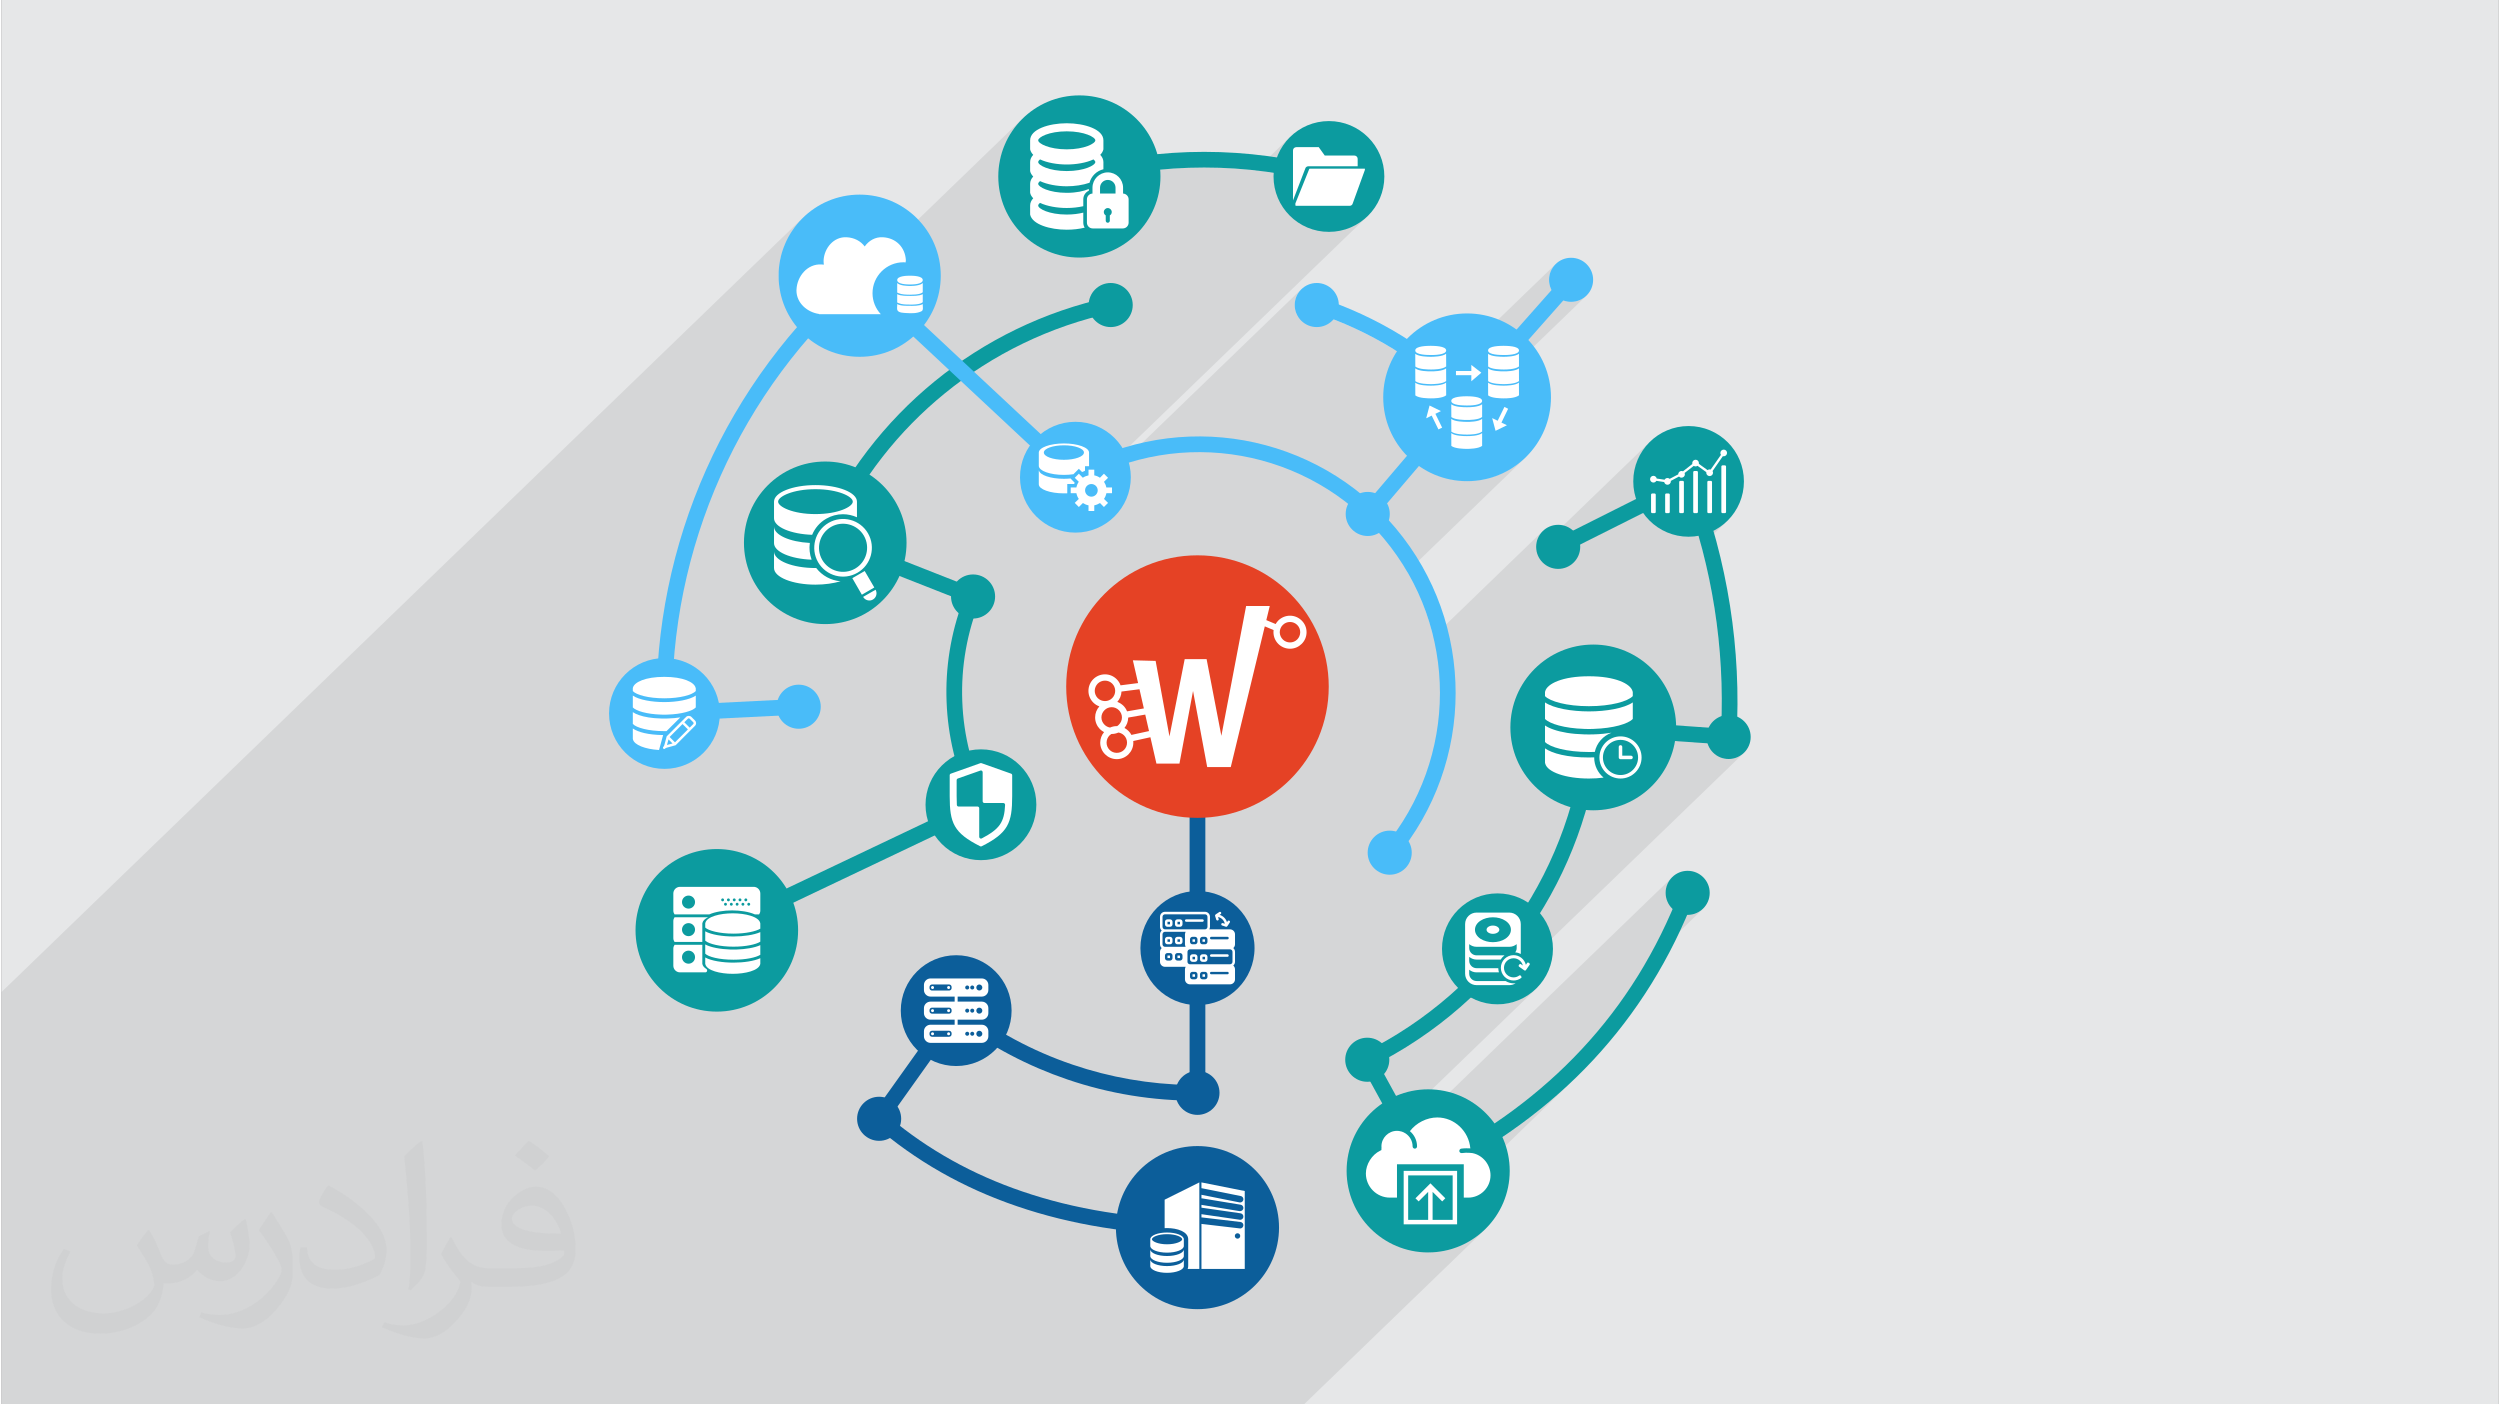 <?xml version="1.0" encoding="UTF-8"?>
<!DOCTYPE svg PUBLIC "-//W3C//DTD SVG 1.0//EN" "http://www.w3.org/TR/2001/REC-SVG-20010904/DTD/svg10.dtd">
<!-- Creator: CorelDRAW 2017 -->
<svg xmlns="http://www.w3.org/2000/svg" xml:space="preserve" width="356px" height="200px" version="1.0" shape-rendering="geometricPrecision" text-rendering="geometricPrecision" image-rendering="optimizeQuality" fill-rule="evenodd" clip-rule="evenodd" viewBox="0 0 37719 21217" xmlns:xlink="http://www.w3.org/1999/xlink">
 <rect x="0" y="0" width="37719" height="21217" fill="#808080" stroke="none"/>
 <g id="Layer_x0020_1">
  <g id="_1880932825888">
   <path fill="#E6E7E8" d="M0 0l37719 0 0 21217 -37719 0 0 -21217z"/>
   <path fill="black" fill-opacity="0.078" d="M21815 5316l-274 265 3 0 26 1 19 0 19 0 26 -1 31 -1 33 -4 35 -5 33 -8 30 -11 24 -14 0 0 1 -1 1 0 -181 174 29 24 1804 -1743 -41 49 -30 56 -20 63 -6 67 6 67 20 63 1 1 217 -209 -205 232 17 32 41 50 49 40 57 31 62 19 68 7 67 -7 62 -19 57 -31 49 -40 -1153 1114 6 -1 35 -5 33 -8 30 -11 24 -14 0 0 1 -1 1 0 -57 55 3 -1 30 -11 24 -15 1 192 -49 47 24 -9 24 -15 1 192 -1 1 -193 187 30 15 -101 209 83 40 -849 820 247 25 256 -26 237 -74 216 -116 187 -155 -1801 1740 18 29 76 141 70 143 63 145 56 148 50 149 43 151 18 77 1651 -1596 -40 49 -31 57 -19 63 -7 67 7 67 0 0 1705 -1647 -102 124 -77 142 -49 157 -17 168 17 168 1 5 251 -242 7 -6 9 -5 9 -3 10 -1 9 1 9 2 8 4 7 5 6 6 5 7 4 7 2 9 116 18 11 -10 5 -5 5 -4 6 -3 6 -2 7 -1 7 -1 5 0 4 1 5 1 4 2 4 1 4 3 4 2 3 3 79 -42 65 -62 7 -6 9 -5 9 -3 10 -1 3 0 3 0 3 1 2 0 3 1 0 0 163 -157 7 -6 9 -5 10 -3 10 -1 10 1 9 3 9 5 8 6 6 7 4 9 3 10 1 10 0 1 0 2 0 1 0 2 0 1 0 1 -1 2 0 1 76 55 264 -256 7 -6 9 -4 9 -3 11 -1 10 1 9 3 9 4 7 6 7 8 4 9 3 9 1 10 -1 11 -3 9 -4 9 -7 7 -120 117 -84 121 1 2 2 4 1 3 1 3 1 3 0 4 1 3 0 4 -1 10 -3 9 -5 9 -2 3 142 -138 3 -2 3 -2 3 -1 4 0 35 0 4 0 3 1 3 2 3 2 2 3 2 3 1 3 0 4 0 686 0 4 -1 4 -2 3 -2 2 -338 326 102 -31 142 -77 123 -102 -397 384 14 55 28 110 27 110 25 111 24 110 22 111 21 111 20 112 18 111 17 113 15 112 14 113 13 113 11 113 10 114 9 113 7 114 5 114 4 114 3 114 2 114 -1 114 -1 114 -3 115 -5 114 -210 204 6 20 428 30 -199 193 21 6 67 7 67 -7 63 -19 56 -31 49 -41 -3303 3192 2 7 24 -23 2 -2 3 -1 3 -1 3 0 3 0 3 1 3 2 12 9 3 2 2 2 1 3 1 3 0 3 0 3 -1 3 -2 3 -57 82 -1 1 -81 79 1 0 1 1 1 1 1 1 9 13 2 3 1 3 1 3 -1 3 0 2 -2 3 -1 3 -410 395 50 5 169 -17 157 -49 142 -77 124 -102 -2149 2077 43 79 0 0 4 0 4 1 4 0 4 0 4 1 3 0 4 0 1 1 1 0 1 0 1 0 1 0 1 0 1 1 1 0 4 0 3 1 3 1 4 0 3 1 3 1 3 1 4 1 1 0 1 0 0 0 1 0 4 2 3 1 4 1 3 1 4 2 3 1 4 2 3 1 1 1 1 0 1 1 1 0 1 0 1 1 0 0 1 1 3 1 3 2 3 1 3 2 3 2 3 1 3 2 3 2 14 10 4014 -3879 -41 50 -31 56 -19 63 -7 67 7 67 19 63 7 11 190 -183 -68 170 -48 115 40 33 57 31 62 19 67 7 67 -7 63 -19 57 -31 49 -41 -895 865 -89 147 -95 149 -98 147 -102 144 -106 141 -108 139 -112 136 -116 133 -119 130 -118 124 -121 121 -124 118 -1254 1211 18 5 29 -17 165 -101 161 -104 157 -107 154 -110 151 -113 147 -115 144 -118 140 -121 136 -124 -1212 1172 7 10 25 53 15 57 6 60 -7 68 -20 63 -31 57 -41 50 -406 392 0 110 -439 425 2 0 248 -25 232 -72 209 -113 182 -151 -2751 2658 -500 0 -114 0 -23 0 -125 0 -177 0 -62 0 -5 0 -77 0 -2 0 -224 0 -26 0 -7 0 -12 0 -23 0 -7 0 -55 0 -5 0 -43 0 -54 0 -3 0 -2 0 -63 0 0 0 -20 0 -30 0 -61 0 -105 0 -180 0 -137 0 -166 0 -14 0 -25 0 -6 0 -37 0 -80 0 -128 0 -79 0 -1 0 -24 0 -38 0 -10 0 -39 0 -5 0 -10 0 -10 0 -12 0 -10 0 -2 0 -31 0 -95 0 -27 0 -19 0 -374 0 -1 0 -19 0 -6 0 -16 0 -8 0 -1 0 -8 0 -8 0 -11 0 -27 0 -19 0 -3 0 -7 0 -11 0 -10 0 -5 0 -9 0 -18 0 -5 0 -17 0 -12 0 -18 0 -53 0 -17 0 -1 0 -3 0 -16 0 -6 0 -46 0 -10 0 -27 0 -5 0 -21 0 -10 0 -10 0 -8 0 0 0 -10 0 -16 0 -51 0 -18 0 -3 0 -10 0 -11 0 -7 0 -2 0 -5 0 -2 0 -1 0 -18 0 -49 0 -21 0 -19 0 -13 0 -7 0 -10 0 -3 0 -47 0 -31 0 -7 0 -11 0 -1 0 -1 0 -2 0 -3 0 -1 0 -2 0 -11 0 -12 0 -6 0 -2 0 -21 0 -8 0 -62 0 -8 0 -2 0 -16 0 -9 0 -15 0 0 0 -26 0 -13 0 -19 0 -7 0 -22 0 -1 0 -22 0 -50 0 -15 0 -2 0 -6 0 -17 0 -19 0 -7 0 -30 0 -15 0 -16 0 -48 0 -9 0 -69 0 -13 0 -36 0 -5 0 -10 0 -13 0 -9 0 -14 0 -26 0 -52 0 -16 0 -33 0 -6 0 -23 0 -54 0 -12 0 -4 0 -50 0 -72 0 -32 0 -28 0 -71 0 -67 0 -9 0 -45 0 -10 0 -63 0 -53 0 -63 0 -34 0 -42 0 -18 0 -47 0 -40 0 -9 0 -70 0 -26 0 -7 0 -98 0 -40 0 -23 0 -16 0 -55 0 -6 0 -96 0 -15 0 -19 0 -16 0 -62 0 -77 0 -86 0 -99 0 -7 0 -129 0 -108 0 -15 0 -105 0 -81 0 -174 0 -84 0 -12 0 -70 0 -2 0 -29 0 -37 0 -8 0 -79 0 -33 0 -92 0 -8 0 -22 0 -34 0 -28 0 -7 0 -50 0 -32 0 -22 0 -10 0 -5 0 -2 0 -15 0 -103 0 -7 0 -1 0 -15 0 -4 0 -8 0 -10 0 -8 0 -8 0 -1 0 -12 0 -10 0 -3 0 -7 0 -6 0 -17 0 -13 0 -8 0 -1 0 0 0 -20 0 -7 0 -2 0 -7 0 0 0 -2 0 -16 0 -12 0 -5 0 -3 0 -1 0 -4 0 -22 0 -6 0 -1 0 -4 0 -17 0 -5 0 -8 0 -9 0 -1 0 -7 0 -1 0 -2 0 -2 0 -4 0 -1 0 -11 0 -8 0 -2 0 -7 0 -1 0 -5 0 -1 0 -1 0 -9 0 -13 0 -6 0 -3 0 -3 0 0 0 -14 0 -5 0 -15 0 -2 0 -13 0 -5 0 -16 0 -4 0 -15 0 -2 0 -15 0 -1 0 -2 0 -2 0 -16 0 -7 0 -3 0 -4 0 -2 0 -5 0 -9 0 -2 0 -4 0 -13 0 0 0 -1 0 -6 0 -1 0 -1 0 -6 0 -1 0 -7 0 -7 0 0 0 -6 0 -2 0 0 0 -9 0 0 0 -7 0 -1 0 -9 0 -3 0 -10 0 -1 0 -3 0 -7 0 -4 0 0 0 -1 0 -2 0 -8 0 -11 0 -10 0 -7 0 -1 0 -8 0 0 0 -12 0 -11 0 -1 0 -5 0 -1 0 -7 0 -2 0 -1 0 -1 0 -5 0 0 0 -5 0 0 0 -3 0 -8 0 -4 0 0 0 -2 0 -6 0 -2 0 -1 0 -1 0 0 0 -6 0 -11 0 -3 0 -6 0 -2 0 -5 0 0 0 -3 0 -2 0 0 0 -13 0 -4 0 -2 0 -8 0 -1 0 -7 0 -2 0 -12 0 -3 0 -2 0 -5 0 -5 0 -2 0 0 0 -6 0 -2 0 -7 0 0 0 -3 0 -29 0 -2 0 -7 0 -17 0 0 0 -3 0 -7 0 -1 0 -1 0 -9 0 -17 0 -1 0 -7 0 -3 0 0 0 -17 0 -10 0 -4 0 -35 0 -1 0 -13 0 -6 0 -16 0 -3 0 -15 0 -3 0 -14 0 -3 0 -1 0 -2 0 -35 0 -29 0 -1 0 -6 0 -3 0 -1 0 -7 0 -21 0 -8 0 -2 0 -6 0 -2 0 -7 0 -18 0 -11 0 -39 0 -2 0 -18 0 -11 0 -6 0 -2 0 -9 0 -7 0 -17 0 -2 0 -2 0 -36 0 -37 0 -2 0 -2 0 -37 0 -16 0 -69 0 -30 0 -17 0 -23 0 -23 0 -8 0 -147 0 -6 0 -63 0 -159 0 -198 0 -76 0 -43 0 -79 0 -32 0 -20 0 -92 0 -16 0 -3 0 -10 0 -27 0 -35 0 -1 0 -3 0 -8 0 -1 0 -18 0 -17 0 -27 0 -13 0 -38 0 -32 0 -18 0 -10 0 -46 0 -23 0 -14 0 -2 0 -15 0 -3 0 -4 0 -6 0 -3 0 -23 0 -2 0 -3 0 -18 0 -10 0 -3 0 -1 0 -4 0 -7 0 -1 0 -1 0 -1 0 -33 0 0 0 -28 0 -13 0 -38 0 -32 0 -5 0 -4 0 -7 0 -2 0 -7 0 -23 0 -23 0 -10 0 -5 0 -11 0 -3 0 -2 0 -9 0 -2 0 -6 0 -9 0 -1 0 -2 0 -3 0 -6 0 -4 0 -23 0 -2 0 -3 0 -18 0 -10 0 -2 0 -2 0 -3 0 -9 0 0 0 -1 0 -3 0 -30 0 -3 0 -7 0 -18 0 -14 0 -51 0 -35 0 -9 0 -24 0 -32 0 -15 0 -7 0 -9 0 -6 0 -16 0 -10 0 -23 0 -14 0 -18 0 -6 0 -15 0 -40 0 -55 0 -27 0 -28 0 -7 0 -10 0 -17 0 -6 0 -33 0 -4 0 -16 0 -17 0 -43 0 -38 0 -10 0 -5 0 0 0 0 0 -6 0 -33 0 -6 0 -27 0 -71 0 -14 0 -22 0 -5 0 -2 0 -13 0 -12 0 -12 0 0 0 -10 0 0 0 -14 0 -24 0 -11 0 -37 0 -14 0 -15 0 -37 0 -37 0 -10 0 -19 0 -1 0 -4 0 0 0 -4 0 -6 0 -27 0 -26 0 -15 0 -1 0 -37 0 -36 0 -10 0 -11 0 -21 0 -4 0 -1 0 0 0 -1 0 0 0 -9 0 -19 0 -1 0 -2 0 -1 0 -11 0 -5 0 -15 0 -36 0 -18 0 -5 0 -23 0 -26 0 -6 0 -3 0 -5 0 -22 0 -7 0 -5 0 -3 0 -7 0 -2 0 -1 0 -1 0 -9 0 -19 0 -3 0 -2 0 -61 0 -10 0 -11 0 -29 0 -28 0 -35 0 -2 0 -3 0 -5 0 -5 0 -5 0 -4 0 -7 0 -5 0 -5 0 -5 0 -5 0 -1 0 -2 0 -5 0 0 0 -4 0 -7 0 -3 0 0 0 -3 0 -12 0 -23 0 0 0 -5 0 -5 0 -50 0 -65 0 -1 0 0 0 -6 0 -7 0 -3 0 -3 0 -4 0 -46 0 -15 0 -4 0 -1 0 -3 0 -3 0 -20 0 -35 0 -5 0 -12 0 -4 0 -4 0 -24 0 -24 0 0 0 -9 0 -5 0 -2 0 -34 0 -17 0 -21 0 -62 0 -11 0 -1 0 -13 0 -11 0 0 0 -42 0 -1 0 -14 0 -64 0 -10 0 -50 0 -8 0 -18 0 -21 0 -15 0 -3 0 -4 0 -6 0 -20 0 -2 0 0 0 -1 0 -1 0 -13 0 -54 0 -36 0 -51 0 -34 0 -9 0 -1 0 -6 0 -21 0 -1 0 -2 0 -20 0 -53 0 -18 0 -98 0 -10 0 -13 0 -55 0 -83 0 -18 0 -93 0 -11 0 -60 0 -18 0 -8 0 0 0 -48 0 -38 0 -7 0 -3 0 -43 0 -151 0 -53 0 -12 0 -67 0 -72 0 -53 0 -33 0 -1 0 -1 0 -19 0 -3 0 -22 0 -3 0 -11 0 -8 0 -3 0 -19 0 -1 0 -2 0 -10 0 -52 0 -54 0 -41 0 0 0 -34 0 -12 0 -54 0 -86 0 -28 0 -29 0 -9 0 -2 0 -13 0 -29 0 -8 0 -2 0 -25 0 -9 0 -1 0 -14 0 -9 0 -10 0 -10 0 -2 0 -7 0 -15 0 -10 0 0 0 -9 0 -15 0 -9 0 -4 0 -17 0 0 0 -9 0 -15 0 -2 0 -7 0 -1 0 -2 0 -2 0 -5 0 -15 0 -9 0 -20 0 -10 0 -14 0 0 0 -10 0 0 0 -9 0 -16 0 -8 0 -19 0 -2 0 -9 0 -1 0 -14 0 -4 0 -6 0 -1 0 -2 0 -1 0 -17 0 -3 0 -9 0 -45 0 -2 0 -7 0 -43 0 -74 0 -43 0 -54 0 -94 0 -40 0 -2 0 -3 0 -21 0 -49 0 -11 0 -9 0 -6 0 -27 0 -47 0 -6 0 -5 0 -14 0 -43 0 -29 0 -43 0 -39 0 -28 0 -2 0 -12 0 -1 0 -28 0 -43 0 -41 0 -12 0 -2 0 -25 0 -19 0 -23 0 -53 0 -21 0 -60 0 -6 0 -2 0 -1 0 -38 0 -8 0 -31 0 -2 0 -7 0 -6 0 -31 0 -10 0 -6 0 -18 0 -13 0 -14 0 -9 0 -28 0 -23 0 -2 0 -1 0 -8 0 -11 0 -13 0 -36 0 -11 0 -6 0 -14 0 -56 0 -196 0 -14 0 -5 0 -13 0 -133 0 -62 0 -42 0 -13 0 -71 0 -30 0 -48 0 -20 0 -81 0 -23 0 -53 0 -31 0 -71 0 -62 0 -56 0 -3 0 -20 0 -4 0 -25 0 -2 0 -21 0 -19 0 -9 0 -121 0 -197 0 -36 0 -8 0 0 -54 0 -11 0 -31 0 -19 0 -5 0 -10 0 -24 0 -14 0 -6 0 -7 0 -9 0 -2 0 -19 0 -12 0 0 0 -27 0 -1 0 -25 0 -4 0 -10 0 -23 0 -4 0 -16 0 -6 0 0 0 -1 0 -2 0 -53 0 -2 0 -59 0 -10 0 -7 0 -39 0 -64 0 -64 0 -1 0 -3 0 -7 0 -37 0 -1 0 -10 0 -38 0 -7 0 -12 0 -25 0 -95 0 -7 0 -5 0 -29 0 -21 0 0 0 -60 0 -111 0 -7 0 -16 0 0 0 -21 0 -6 0 -5 0 -26 0 -27 0 -7 0 -22 0 -1 0 -17 0 -43 0 -12 0 -46 0 -1 0 -3 0 -1 0 -33 0 -92 0 -13 0 -29 0 -34 0 -41 0 -20 0 -62 0 -12 0 -48 0 -12 0 -19 0 -2 0 -59 0 -21 0 -56 0 -2 0 -2 0 -24 0 -17 0 -20 0 -21 0 -3 0 -21 0 -32 0 -151 0 -43 0 -45 0 -9 0 -14 0 -21 0 -21 0 -29 0 -2 0 -14 0 -2 0 -12 0 -38 0 0 0 -11 0 -14 0 -65 0 -20 0 -2 0 -55 0 -41 0 -12 0 -16 0 -55 0 -35 0 -31 0 -18 0 -38 0 -84 0 -18 0 -14 0 -19 0 -71 0 0 0 -35 0 -39 0 -18 0 -28 0 -27 0 -51 0 -27 0 -14 0 -13 0 -18 0 -1 0 -57 0 -83 0 -28 0 -3 0 -12 0 -12 0 -1 0 -23 0 -24 0 -1 0 0 0 -28 0 -9 0 -1 0 0 0 -3 0 -11 0 -48 0 -50 0 0 0 -42 0 -15 0 -31 0 -30 0 -60 0 -38 0 -13 0 -78 0 -17 0 -12 0 -62 0 -124 0 -90 0 -18 0 -138 0 -4 0 -13 0 -175 0 -60 0 -125 0 -8 0 -313 0 -39 0 -44 0 -101 0 -32 0 -798 12097 -11689 -149 182 -113 208 -72 230 -25 247 25 247 2 5 757 -731 50 -45 58 -33 65 -20 71 -4 42 4 41 9 38 12 36 16 33 20 31 23 28 26 21 24 56 -54 31 -25 33 -21 36 -16 38 -11 41 -7 42 0 71 10 65 21 56 31 1910 -1846 -149 181 -113 208 -71 230 -9 86 513 -496 56 -44 72 -37 84 -29 93 -20 99 -13 101 -4 101 4 99 13 93 20 84 29 72 37 56 44 36 52 13 59 0 136 -3 11 -4 11 -5 11 -5 11 -7 10 -7 10 -8 10 -9 9 11 12 9 13 8 13 7 13 5 14 4 14 3 15 1 15 0 109 -195 187 31 -7 67 -65 34 -28 39 -22 43 -13 47 -5 46 5 44 13 39 22 14 11 32 -6 116 -21 116 -18 116 -17 116 -14 116 -13 117 -11 117 -8 116 -7 101 -4 250 -242 0 0 -250 241 16 0 117 -3 117 -1 0 0 117 1 117 3 117 5 117 7 117 9 116 11 75 8 518 -501 -103 124 -77 142 -49 157 -2 24 294 -284 7 -6 8 -4 10 -3 10 -1 339 0 91 127 448 0 10 1 9 2 9 5 7 6 6 7 4 9 3 9 1 10 0 113 -37 36 146 0 0 19 -185 510 -3 6 -3 7 -5 5 -414 401 67 7 169 -17 157 -49 142 -77 124 -102 -4017 3881 94 -41 149 -57 2762 -2669 -40 49 -31 57 -19 63 -7 67 7 67 19 62 31 57 1 2 312 -301 -74 226 157 53 154 58 153 63 150 66 149 72 146 75 143 80 142 84 29 18 190 -183 -155 187 -7 14 81 52 65 43 136 -132 22 -17 32 -12 37 -9 40 -5 38 -3 33 -1 23 0 24 0 32 1 39 3 39 5 38 9 32 12 22 17 8 23 -8 22z"/>
   <g>
    <path fill="#49BCF9" fill-rule="nonzero" d="M9895 10779c-24,-1283 238,-2540 749,-3685 511,-1145 1270,-2179 2242,-3019l155 179c-945,817 -1684,1823 -2180,2937 -497,1114 -752,2336 -729,3585l-237 3z"/>
    <path fill="#0C9B9F" fill-rule="nonzero" d="M10754 13947l3883 -1846c-221,-475 -342,-986 -361,-1500 -20,-514 62,-1031 247,-1523l-2246 -883 50 -113c405,-916 1016,-1707 1771,-2323 755,-616 1653,-1056 2632,-1268l50 233c-942,204 -1806,627 -2532,1219 -695,566 -1264,1288 -1652,2122l2236 880 -46 111c-202,493 -293,1017 -273,1537 19,520 149,1036 388,1511l54 108 -4099 1950 -102 -215z"/>
    <path fill="#49BCF9" fill-rule="nonzero" d="M13044 4078l3259 3045 -162 173 -3258 -3044 161 -174z"/>
    <path fill="#49BCF9" fill-rule="nonzero" d="M19905 4495c437,142 854,335 1243,574 354,217 684,472 985,761l1488 -1681 177 157 -1653 1869 -90 -89c-311,-312 -657,-585 -1030,-814 -374,-230 -774,-415 -1194,-551l74 -226z"/>
    <path fill="#0C9B9F" fill-rule="nonzero" d="M16251 2552c627,-172 1271,-258 1916,-258l0 0c643,0 1288,86 1916,258l-62 228c-606,-166 -1229,-249 -1854,-249l0 0c-624,0 -1247,83 -1854,249l-62 -228z"/>
    <path fill="#49BCF9" fill-rule="nonzero" d="M22230 6079l-1502 1762 -180 -154 1501 -1762 181 154z"/>
    <path fill="#0C9B9F" fill-rule="nonzero" d="M20735 15952l865 1579c892,-453 1647,-1012 2267,-1677 644,-689 1141,-1492 1494,-2408l221 84c-364,947 -878,1775 -1541,2486 -663,711 -1476,1304 -2437,1779l-102 50 -975 -1779 208 -114z"/>
    <path fill="#0C5E9A" fill-rule="nonzero" d="M18065 18663c-1003,-15 -1911,-162 -2723,-440 -817,-278 -1538,-689 -2163,-1232l-82 -71 1299 -1822 98 76c509,397 1079,703 1683,908 568,194 1165,298 1770,308l0 -6019 238 0 0 6256 -118 0c-674,4 -1338,-106 -1966,-320 -590,-201 -1149,-493 -1655,-871l-1030 1446c583,487 1250,860 2002,1116 790,271 1674,413 2650,428l-3 237z"/>
    <path fill="#49BCF9" fill-rule="nonzero" d="M10008 10659l2029 -101 11 237 -2029 101 -11 -237z"/>
    <path fill="#49BCF9" fill-rule="nonzero" d="M16163 7106c815,-467 1738,-608 2608,-453 871,156 1689,608 2291,1328 603,720 904,1604 904,2489 -1,884 -302,1768 -905,2488l-182 -153c566,-676 849,-1506 850,-2335 0,-830 -283,-1661 -849,-2337 -565,-675 -1333,-1100 -2150,-1246 -817,-146 -1684,-13 -2449,426l-118 -207z"/>
    <circle fill="#0C9B9F" cx="16282" cy="2666" r="1225"/>
    <circle fill="#0C9B9F" cx="20052" cy="2666" r="837"/>
    <circle fill="#0C9B9F" cx="16755" cy="4608" r="333"/>
    <circle fill="#0C9B9F" cx="12443" cy="8200" r="1228"/>
    <circle fill="#0C9B9F" cx="14795" cy="12157" r="837"/>
    <circle fill="#0C9B9F" cx="10805" cy="14054" r="1228"/>
    <circle fill="#0C9B9F" cx="14676" cy="9011" r="333"/>
    <circle fill="#0C9B9F" cx="21551" cy="17688" r="1232"/>
    <path fill="#0C9B9F" fill-rule="nonzero" d="M23462 8155l2086 -1047 47 121c241,622 413,1267 516,1923 103,656 136,1322 97,1987l-7 121 -2048 -145c-106,1056 -476,2049 -1055,2900 -601,883 -1426,1613 -2415,2101l-105 -213c952,-470 1746,-1172 2324,-2020 577,-849 938,-1845 1025,-2904l10 -117 2040 144c28,-610 -6,-1219 -100,-1818 -94,-596 -246,-1182 -457,-1751l-1852 929 -106 -211z"/>
    <circle fill="#0C9B9F" cx="25485" cy="7272" r="836"/>
    <circle fill="#0C9B9F" cx="23515" cy="8261" r="333"/>
    <circle fill="#0C9B9F" cx="26090" cy="11133" r="333"/>
    <circle fill="#0C9B9F" cx="24045" cy="10989" r="1252"/>
    <circle fill="#0C9B9F" cx="22598" cy="14334" r="838"/>
    <circle fill="#0C9B9F" cx="20631" cy="16009" r="333"/>
    <circle fill="#0C9B9F" cx="25471" cy="13488" r="333"/>
    <circle fill="#49BCF9" cx="12963" cy="4165" r="1225"/>
    <circle fill="#49BCF9" cx="16222" cy="7209" r="837"/>
    <circle fill="#49BCF9" cx="20638" cy="7764" r="333"/>
    <circle fill="#49BCF9" cx="22139" cy="6002" r="1267"/>
    <circle fill="#49BCF9" cx="19868" cy="4608" r="333"/>
    <circle fill="#49BCF9" cx="23710" cy="4227" r="333"/>
    <circle fill="#49BCF9" cx="20970" cy="12881" r="333"/>
    <circle fill="#49BCF9" cx="10014" cy="10778" r="837"/>
    <circle fill="#49BCF9" cx="12042" cy="10676" r="333"/>
    <circle fill="#0C5E9A" cx="18066" cy="18545" r="1232"/>
    <circle fill="#0C5E9A" cx="18066" cy="14322" r="862"/>
    <circle fill="#0C5E9A" cx="18066" cy="16509" r="333"/>
    <circle fill="#0C5E9A" cx="14421" cy="15267" r="837"/>
    <circle fill="#0C5E9A" cx="13257" cy="16901" r="333"/>
    <circle fill="#E54225" cx="18066" cy="10372" r="1983"/>
    <g>
     <path fill="white" fill-rule="nonzero" d="M18126 17862l0 89c4,0 7,0 10,0l584 117c27,5 44,31 39,58 -5,23 -25,39 -48,39 -3,0 -7,0 -10,-1l-575 -115 0 55c3,0 5,-1 8,-1l584 96c27,4 45,29 41,56 -4,24 -25,41 -48,41 -3,0 -5,0 -8,0l-577 -95 0 44c3,0 5,-1 8,0l584 84c26,4 45,29 41,56 -3,24 -24,42 -48,42 -3,0 -5,0 -7,-1l-578 -84 0 50c2,0 4,-1 6,-1l584 69c27,3 47,28 43,54 -3,25 -24,44 -48,44 -2,0 -4,-1 -6,-1l-579 -68 0 680 654 0 0 -1177 -654 -130zm545 850c-22,0 -41,-19 -41,-41 0,-23 19,-41 41,-41 23,0 41,18 41,41 0,22 -18,41 -41,41z"/>
     <path fill="white" fill-rule="nonzero" d="M17570 18553c13,0 25,-1 36,-1 154,0 320,53 320,169l0 405c0,16 -3,30 -8,43l176 0 0 -1307 -524 261 0 430z"/>
     <path fill="white" fill-rule="nonzero" d="M17606 18974c-140,0 -253,-45 -253,-102l0 102c0,56 113,102 253,102 140,0 254,-46 254,-102l0 -102c0,57 -114,102 -254,102z"/>
     <path fill="white" fill-rule="nonzero" d="M17606 19126c-140,0 -253,-45 -253,-101l0 101c0,56 113,102 253,102 140,0 254,-46 254,-102l0 -101c0,56 -114,101 -254,101z"/>
     <path fill="white" fill-rule="nonzero" d="M17606 18619c-140,0 -253,45 -253,102l0 101c0,56 113,101 253,101 140,0 254,-45 254,-101l0 -101c0,-57 -114,-102 -254,-102zm0 178c-139,0 -228,-46 -228,-76 0,-32 89,-77 228,-77 140,0 229,45 229,77 0,30 -89,76 -229,76z"/>
    </g>
    <g>
     <path fill="white" fill-rule="nonzero" d="M11101 14344c-6,0 -12,0 -19,0 -1,0 -2,0 -3,0 -7,0 -15,0 -22,0 -8,0 -15,0 -22,0l-3 0c-7,0 -13,0 -20,0 0,0 -1,0 -1,0 -150,-5 -299,-31 -381,-77l0 140c46,47 210,91 427,91 190,0 340,-34 405,-74l0 -146c-85,39 -221,62 -359,66l-2 0z"/>
     <path fill="white" fill-rule="nonzero" d="M10630 14069l0 140c1,1 2,2 3,4 1,0 2,1 3,2 55,45 217,86 421,86 187,0 339,-34 405,-75l0 -145c-95,43 -253,66 -405,66 -165,0 -337,-27 -427,-78z"/>
     <path fill="white" fill-rule="nonzero" d="M10630 14464l0 94c0,3 0,7 2,9 23,95 223,144 414,144 190,0 390,-49 414,-143 1,-3 2,-6 2,-10l0 -83c-95,44 -253,67 -405,67 -165,0 -337,-27 -427,-78z"/>
     <path fill="white" fill-rule="nonzero" d="M11046 13797c-191,0 -392,50 -414,144 -2,3 -2,6 -2,9l0 62c47,47 214,92 427,92 187,0 339,-35 405,-75l0 -79c0,-3 -1,-6 -2,-9 -22,-94 -224,-144 -414,-144z"/>
     <path fill="white" fill-rule="nonzero" d="M11361 13397l-1112 0c-56,0 -101,45 -101,101l0 258c0,21 7,41 18,57l526 0c87,-39 218,-60 344,-60 126,0 256,21 343,60l65 0c11,-16 18,-36 18,-57l0 -258c0,-56 -45,-101 -101,-101zm-983 329c-55,0 -99,-44 -99,-99 0,-54 44,-98 99,-98 54,0 98,44 98,98 0,55 -44,99 -98,99zm514 -110c-12,0 -21,-10 -21,-22 0,-12 9,-22 21,-22 13,0 22,10 22,22 0,12 -9,22 -22,22zm44 66c-12,0 -22,-10 -22,-22 0,-12 10,-22 22,-22 12,0 22,10 22,22 0,12 -10,22 -22,22zm44 -66c-12,0 -22,-10 -22,-22 0,-12 10,-22 22,-22 12,0 22,10 22,22 0,12 -10,22 -22,22zm44 66c-12,0 -22,-10 -22,-22 0,-12 10,-22 22,-22 12,0 22,10 22,22 0,12 -10,22 -22,22zm44 -66c-12,0 -22,-10 -22,-22 0,-12 10,-22 22,-22 12,0 22,10 22,22 0,12 -10,22 -22,22zm43 66c-12,0 -21,-10 -21,-22 0,-12 9,-22 21,-22 13,0 22,10 22,22 0,12 -9,22 -22,22zm44 -66c-12,0 -22,-10 -22,-22 0,-12 10,-22 22,-22 12,0 22,10 22,22 0,12 -10,22 -22,22zm44 66c-12,0 -22,-10 -22,-22 0,-12 10,-22 22,-22 12,0 22,10 22,22 0,12 -10,22 -22,22zm44 -66c-12,0 -22,-10 -22,-22 0,-12 10,-22 22,-22 12,0 22,10 22,22 0,12 -10,22 -22,22zm44 66c-12,0 -22,-10 -22,-22 0,-12 10,-22 22,-22 12,0 22,10 22,22 0,12 -10,22 -22,22z"/>
     <path fill="white" fill-rule="nonzero" d="M10586 14229l0 -279c0,-3 1,-6 2,-9 8,-34 39,-62 85,-84l-507 0c-11,16 -18,36 -18,57l0 258c0,22 7,41 18,57l420 0zm-208 -284c54,0 98,44 98,98 0,55 -44,99 -98,99 -55,0 -99,-44 -99,-99 0,-54 44,-98 99,-98z"/>
     <path fill="white" fill-rule="nonzero" d="M10645 14636c-30,-19 -51,-42 -57,-69 -2,-2 -2,-6 -2,-9l0 -285 -420 0c-11,17 -18,36 -18,57l0 258c0,56 45,101 101,101l383 0c28,0 37,-38 13,-53zm-267 -78c-55,0 -99,-44 -99,-99 0,-54 44,-98 99,-98 54,0 98,44 98,98 0,55 -44,99 -98,99z"/>
    </g>
    <g>
     <path fill="white" fill-rule="nonzero" d="M22133 5986c-46,1 -233,2 -233,70 0,69 187,69 233,70 46,1 233,-2 233,-70 0,-68 -187,-69 -233,-70z"/>
     <path fill="white" fill-rule="nonzero" d="M22133 6152c-41,0 -178,-1 -233,-45l0 192 0 -182 1 184 1 0c56,42 191,43 231,43 40,1 175,-1 231,-43 0,0 2,-2 2,-2l0 -192c-55,44 -193,46 -233,45z"/>
     <path fill="white" fill-rule="nonzero" d="M22133 6373c-41,-1 -178,-1 -233,-45l0 192 0 -183 1 184 1 0c56,43 191,44 231,44 40,1 175,-1 231,-44 0,0 2,-2 2,-2l0 -191c-55,44 -193,46 -233,45z"/>
     <path fill="white" fill-rule="nonzero" d="M22133 6588c-41,0 -178,-1 -233,-45l0 192 0 -182 1 184 1 0c56,42 191,43 231,44 40,0 175,-2 231,-44 0,0 2,-2 2,-2l0 -192c-55,44 -193,46 -233,45z"/>
     <path fill="white" fill-rule="nonzero" d="M22689 5363c47,1 234,-1 234,-69 0,-69 -187,-69 -234,-70 -46,1 -233,1 -233,70 0,68 187,69 233,69z"/>
     <path fill="white" fill-rule="nonzero" d="M22689 5390c-40,-1 -178,-1 -233,-45l0 192 0 -183 1 184 1 0c56,43 191,43 231,44 40,1 175,-1 231,-44 0,0 2,-2 3,-2l-1 -192c-55,44 -193,46 -233,46z"/>
     <path fill="white" fill-rule="nonzero" d="M22689 5610c-40,0 -178,-1 -233,-45l0 193 0 -183 1 184 1 0c56,42 191,43 231,44 40,0 175,-2 231,-44 0,0 2,-2 3,-2l-1 -192c-55,44 -193,46 -233,45z"/>
     <path fill="white" fill-rule="nonzero" d="M22689 5826c-40,-1 -178,-1 -233,-45l0 192 0 -183 1 184 1 0c56,43 191,43 231,44 40,1 175,-1 231,-44 0,0 2,-2 3,-2l-1 -192c-55,44 -193,46 -233,46z"/>
     <path fill="white" fill-rule="nonzero" d="M21589 5224c-46,1 -233,1 -233,70 0,68 187,69 233,69 47,1 234,-1 234,-69 0,-69 -187,-69 -234,-70z"/>
     <path fill="white" fill-rule="nonzero" d="M21589 5390c-40,-1 -178,-1 -233,-45l0 192 1 -183 0 184 1 0c56,43 191,43 231,44 40,1 175,-1 231,-44 0,0 2,-2 3,-2l-1 -192c-55,44 -193,46 -233,46z"/>
     <path fill="white" fill-rule="nonzero" d="M21589 5610c-40,0 -178,-1 -233,-45l0 193 1 -183 0 184 1 0c56,42 191,43 231,44 40,0 175,-2 231,-44 0,0 2,-2 3,-2l-1 -192c-55,44 -193,46 -233,45z"/>
     <path fill="white" fill-rule="nonzero" d="M21589 5826c-40,-1 -178,-1 -233,-45l0 192 1 -183 0 184 1 0c56,43 191,43 231,44 40,1 175,-1 231,-44 0,0 2,-2 3,-2l-1 -192c-55,44 -193,46 -233,46z"/>
     <path fill="white" fill-rule="nonzero" d="M21744 6210l-172 -84 -51 193 83 -41 102 209 56 -27 -102 -209 84 -41z"/>
     <path fill="white" fill-rule="nonzero" d="M22703 6147l-102 209 -83 -40 51 192 172 -84 -83 -40 101 -209 -56 -28z"/>
     <path fill="white" fill-rule="nonzero" d="M22203 5760l151 -130 -151 -117 0 92 -232 0 0 63 232 0 0 92z"/>
    </g>
    <g>
     <path fill="white" fill-rule="nonzero" d="M15688 3065c108,51 259,77 403,77 84,0 171,-9 250,-27l0 -104c0,-58 34,-108 84,-130l0 -26c-75,32 -189,58 -334,58 -267,0 -431,-89 -431,-136 0,-12 9,-26 28,-41 108,51 259,78 403,78 119,0 243,-18 344,-53 27,-101 108,-180 210,-204l0 -109c0,-41 -18,-77 -48,-109 25,-25 41,-53 48,-83l0 -136c0,-168 -286,-258 -554,-258 -268,0 -553,90 -553,258l0 133 0 3c6,30 23,58 47,83 -30,32 -47,68 -47,109l0 133 0 3c6,31 23,58 47,83 -30,32 -47,68 -47,110l0 132 0 3c6,31 23,59 47,83 -30,32 -47,69 -47,110l0 133 0 3c31,150 302,229 553,229 92,0 187,-10 271,-31 -13,-22 -21,-48 -21,-76l0 -151c-68,17 -152,29 -250,29 -267,0 -431,-88 -431,-136 0,-12 9,-26 28,-40zm403 -1081c268,0 432,88 432,136 0,48 -164,136 -432,136 -267,0 -431,-88 -431,-136 0,-48 163,-136 431,-136zm-403 424c108,51 259,77 403,77 144,0 296,-26 404,-77 18,15 28,29 28,40 0,48 -164,136 -432,136 -267,0 -431,-88 -431,-136 0,-11 9,-25 28,-40z"/>
     <path fill="white" fill-rule="nonzero" d="M16942 2924l0 -89c0,-127 -104,-231 -231,-231 -127,0 -231,104 -231,231l0 89c-47,2 -84,40 -84,87l0 352c0,49 39,88 88,88l454 0c49,0 88,-39 88,-88l0 -352c0,-47 -38,-85 -84,-87zm-200 330l0 80c0,17 -14,31 -31,31 -17,0 -31,-14 -31,-31l0 -80c-17,-10 -29,-29 -29,-51 0,-33 27,-60 60,-60 33,0 60,27 60,60 0,22 -12,41 -29,51zm86 -330l-234 0 0 -89c0,-64 52,-117 117,-117 64,0 117,52 117,117l0 89z"/>
    </g>
    <g>
     <path fill="white" fill-rule="nonzero" d="M13530 4569c3,3 8,5 15,8 54,24 119,24 178,24 26,1 52,0 78,-2 21,-2 42,-4 62,-9 6,-1 39,-11 53,-25l0 -122c-48,30 -156,27 -193,27 -37,-1 -145,3 -193,-27 0,34 0,67 0,101l1 0c-1,0 -1,0 -1,0 0,9 0,17 0,25z"/>
     <path fill="white" fill-rule="nonzero" d="M13916 4611l0 -18c-48,31 -156,27 -193,27 -37,-1 -145,4 -193,-27l0 19c0,23 -7,57 5,78 23,38 98,36 135,39 73,5 160,7 227,-27 31,-16 19,-63 19,-91z"/>
     <path fill="white" fill-rule="nonzero" d="M13530 4231c0,66 155,66 193,67 39,0 193,-2 193,-67 0,-65 -154,-66 -193,-66 -38,0 -193,1 -193,66z"/>
     <path fill="white" fill-rule="nonzero" d="M13916 4275c-14,14 -36,25 -66,32 -44,11 -93,13 -118,13 -3,0 -6,0 -9,0l-4 0c-40,-1 -145,-3 -189,-44 0,39 0,78 0,118l1 0c-1,0 -1,0 -1,0l0 25c4,3 8,5 15,8 54,24 119,24 178,25 26,0 52,-1 78,-3 21,-2 42,-4 62,-9 6,-1 39,-11 53,-25l0 -140z"/>
     <path fill="white" fill-rule="nonzero" d="M13625 3962c11,0 22,1 32,2 2,-11 3,-22 4,-33 -11,-197 -151,-337 -348,-347 -115,-7 -212,52 -274,139 -61,-82 -157,-133 -273,-139 -197,-11 -338,166 -348,347 -1,23 1,46 4,67 -12,-1 -25,-2 -37,-3 -213,-12 -366,180 -376,375 0,6 -1,12 -1,18l0 2c1,190 165,328 342,353l0 3 932 0c-77,-83 -125,-194 -125,-316 0,-258 210,-468 468,-468z"/>
    </g>
    <g>
     <path fill="white" fill-rule="nonzero" d="M10011 11314c-5,0 -10,-2 -13,-6 -8,-7 -8,-19 0,-27l13 -13c8,-8 20,-8 27,0 8,7 8,19 0,27l-13 13c-4,4 -9,6 -14,6z"/>
     <path fill="white" fill-rule="nonzero" d="M10475 10884l-54 -54c-21,-21 -59,-21 -80,0l-293 293 -50 185 185 -50 292 -293c23,-22 23,-58 0,-81zm-383 249l195 -195 81 81 -195 195 -81 -81zm-17 37l61 61 -84 23 23 -84zm374 -232l-54 54 -81 -81 54 -54c7,-7 19,-7 26,0l55 54c7,8 7,20 0,27z"/>
     <path fill="white" fill-rule="nonzero" d="M10045 11045l209 -208c-57,9 -121,15 -193,17 -17,1 -33,1 -50,1 -16,0 -33,0 -49,-1 -140,-3 -252,-23 -332,-51 -37,-13 -70,-28 -94,-45l0 179c54,56 235,108 475,108 12,0 23,0 34,0z"/>
     <path fill="white" fill-rule="nonzero" d="M9966 10795c7,0 13,1 19,1 9,0 17,0 26,0 9,0 18,0 27,0 6,0 12,-1 18,-1 2,0 5,0 7,0 214,-7 374,-55 424,-108l0 -179c-93,64 -288,98 -476,98 -187,0 -383,-34 -475,-98l0 179c50,53 210,101 424,108 2,0 4,0 6,0z"/>
     <path fill="white" fill-rule="nonzero" d="M10487 10440l0 -44c0,-3 -1,-6 -3,-8 -21,-82 -185,-163 -473,-163 -287,0 -451,80 -473,162 -1,3 -2,6 -2,9l0 44c53,57 234,109 475,109 242,0 422,-52 476,-109z"/>
     <path fill="white" fill-rule="nonzero" d="M9536 11161c0,3 0,6 2,9 20,83 182,147 394,160l62 -226c-225,-2 -382,-45 -458,-99l0 156z"/>
    </g>
    <g>
     <path fill="white" fill-rule="nonzero" d="M24457 11124c-176,0 -319,143 -319,319 0,175 143,318 319,318 175,0 318,-143 318,-318 0,-176 -143,-319 -318,-319zm0 584c-147,0 -266,-119 -266,-265 0,-147 119,-266 266,-266 146,0 265,119 265,266 0,146 -119,265 -265,265z"/>
     <path fill="white" fill-rule="nonzero" d="M24616 11416l-133 0 0 -133c0,-14 -11,-26 -26,-26 -15,0 -27,12 -27,26l0 160c0,14 12,26 27,26l159 0c15,0 26,-12 26,-26 0,-15 -11,-27 -26,-27z"/>
     <path fill="white" fill-rule="nonzero" d="M24068 11359c29,-135 126,-244 253,-290 -80,13 -171,22 -273,25 -23,1 -46,1 -69,1 -23,0 -46,0 -69,-1 -195,-5 -350,-33 -462,-72 -53,-18 -98,-39 -132,-63l0 250c75,79 328,151 663,151 30,0 60,0 89,-1z"/>
     <path fill="white" fill-rule="nonzero" d="M23916 11012c9,0 18,0 26,0 12,0 25,1 37,1 12,0 25,-1 37,-1 9,0 17,0 26,0 3,-1 6,-1 9,-1 299,-9 522,-77 591,-150l0 -250c-129,89 -402,136 -663,136 -261,0 -534,-47 -663,-136l0 250c70,73 292,141 591,150 3,0 6,0 9,1z"/>
     <path fill="white" fill-rule="nonzero" d="M24642 10516l0 -61c0,-4 -1,-8 -3,-12 -30,-114 -259,-227 -660,-227 -400,0 -629,112 -660,226 -2,4 -3,8 -3,13l0 61c75,79 327,152 663,152 337,0 588,-73 663,-152z"/>
     <path fill="white" fill-rule="nonzero" d="M24059 11443c0,-1 0,-1 0,-2 -26,1 -53,2 -80,2 -328,0 -554,-61 -663,-138l0 217c0,4 1,9 3,12 31,130 311,227 660,227 78,0 153,-5 222,-14 -87,-73 -142,-182 -142,-304z"/>
    </g>
    <path fill="white" fill-rule="nonzero" d="M12245 8079c41,-99 113,-186 213,-243 77,-45 165,-68 253,-68 74,0 146,17 211,46l0 -236c0,-138 -281,-250 -626,-250 -347,0 -627,112 -627,250l0 251c0,132 253,239 576,250zm50 -689c344,0 564,111 564,188 0,77 -220,188 -564,188 -344,0 -564,-111 -564,-188 0,-77 220,-188 564,-188zm-626 815l0 -251c0,127 235,232 541,248 -12,84 -3,170 27,253 -319,-12 -568,-119 -568,-250zm1005 576c-105,31 -236,51 -379,51 -346,0 -626,-112 -626,-251l0 -251c0,139 280,251 626,251 4,0 8,0 12,0 88,115 222,188 367,200zm415 -724c-120,-208 -387,-279 -595,-159 -208,120 -279,387 -159,595 120,208 387,280 595,159 208,-120 279,-386 159,-595zm-692 400c-100,-174 -40,-396 133,-497 174,-100 397,-40 497,133 100,174 40,397 -133,497 -174,100 -396,41 -497,-133zm787 418l-188 109 -144 -250 187 -108 145 249zm-21 182c-51,30 -118,12 -148,-40l188 -108c30,52 12,118 -40,148z"/>
    <g>
     <path fill="white" fill-rule="nonzero" d="M14291 14902c-5,4 -7,10 -7,16 0,6 2,12 7,16 4,4 10,7 16,7 6,0 12,-3 16,-7 4,-4 6,-10 6,-16 0,-6 -2,-12 -6,-16 -9,-9 -24,-9 -32,0z"/>
     <path fill="white" fill-rule="nonzero" d="M14048 14902c-5,4 -7,10 -7,16 0,6 2,12 7,16 4,4 10,7 16,7 6,0 11,-3 16,-7 4,-4 6,-10 6,-16 0,-6 -2,-12 -6,-16 -9,-9 -24,-9 -32,0z"/>
     <path fill="white" fill-rule="nonzero" d="M14352 14926c0,21 -17,38 -38,38l-258 0c-21,0 -38,-17 -38,-38l0 -16c0,-21 17,-38 38,-38l258 0c21,0 38,17 38,38l0 16 0 0zm236 -39c17,0 30,14 30,31 0,17 -13,30 -30,30 -17,0 -31,-13 -31,-30 0,-17 14,-31 31,-31zm76 0c16,0 30,14 30,31 0,17 -14,30 -30,30 -17,0 -31,-13 -31,-30 0,-17 14,-31 31,-31zm106 -15c25,0 46,21 46,46 0,25 -21,45 -46,45 -25,0 -45,-20 -45,-45 0,-25 20,-46 45,-46zm-182 365c17,0 30,13 30,30 0,17 -13,31 -30,31 -17,0 -31,-14 -31,-31 0,-17 14,-30 31,-30zm76 0c16,0 30,13 30,30 0,17 -14,31 -30,31 -17,0 -31,-14 -31,-31 0,-17 14,-30 31,-30zm106 -15c25,0 46,20 46,45 0,25 -21,46 -46,46 -25,0 -45,-21 -45,-46 0,-25 20,-45 45,-45zm-418 53c0,21 -17,38 -38,38l-258 0c-21,0 -38,-17 -38,-38l0 -15c0,-21 17,-38 38,-38l258 0c21,0 38,17 38,38l0 15 0 0zm236 311c17,0 30,14 30,31 0,16 -13,30 -30,30 -17,0 -31,-14 -31,-30 0,-17 14,-31 31,-31zm76 0c16,0 30,14 30,31 0,16 -14,30 -30,30 -17,0 -31,-14 -31,-30 0,-17 14,-31 31,-31zm106 -15c25,0 46,21 46,46 0,25 -21,45 -46,45 -25,0 -45,-20 -45,-45 0,-25 20,-46 45,-46zm-418 53c0,21 -17,38 -38,38l-258 0c-21,0 -38,-17 -38,-38l0 -15c0,-21 17,-38 38,-38l258 0c21,0 38,17 38,38l0 15 0 0zm456 -569c55,0 99,-45 99,-99l0 -76c0,-55 -44,-99 -99,-99l-775 0c-54,0 -99,44 -99,99l0 76c0,54 45,99 99,99l365 0 0 76 -365 0c-54,0 -99,44 -99,98l0 76c0,55 45,99 99,99l365 0 0 76 -365 0c-54,0 -99,44 -99,99l0 76c0,54 45,99 99,99l775 0c55,0 99,-45 99,-99l0 -76c0,-55 -44,-99 -99,-99l-365 0 0 -76 365 0c55,0 99,-44 99,-99l0 -76c0,-54 -44,-98 -99,-98l-365 0 0 -76 365 0 0 0z"/>
     <path fill="white" fill-rule="nonzero" d="M14291 15251c-5,4 -7,10 -7,16 0,6 2,12 7,16 4,5 10,7 16,7 6,0 12,-2 16,-7 4,-4 6,-10 6,-16 0,-6 -2,-12 -6,-16 -9,-8 -24,-8 -32,0z"/>
     <path fill="white" fill-rule="nonzero" d="M14048 15251c-5,4 -7,10 -7,16 0,6 2,12 7,16 4,5 10,7 16,7 6,0 11,-2 16,-7 4,-4 6,-10 6,-16 0,-6 -2,-12 -6,-16 -9,-8 -24,-8 -32,0z"/>
     <path fill="white" fill-rule="nonzero" d="M14291 15601c-5,4 -7,10 -7,16 0,6 2,12 7,16 4,4 10,6 16,6 6,0 12,-2 16,-6 4,-4 6,-10 6,-16 0,-6 -2,-12 -6,-16 -9,-9 -24,-9 -32,0z"/>
     <path fill="white" fill-rule="nonzero" d="M14048 15601c-5,4 -7,10 -7,16 0,6 2,12 7,16 4,4 10,6 16,6 6,0 11,-2 16,-6 4,-4 6,-10 6,-16 0,-6 -2,-12 -6,-16 -9,-9 -24,-9 -32,0z"/>
    </g>
    <g>
     <path fill="white" fill-rule="nonzero" d="M21181 18495l807 0 0 -807 -807 0 0 807zm68 -739l672 0 0 672 -303 0 0 -423 145 144 47 -47 -225 -226 -226 226 48 47 144 -144 0 423 -302 0 0 -672z"/>
     <path fill="white" fill-rule="nonzero" d="M22218 17419c-5,-1 -83,-11 -157,0 -2,0 -4,0 -6,0 -16,0 -30,-11 -33,-28 -2,-18 10,-36 28,-39 52,-7 103,-6 138,-4 -23,-260 -239,-467 -499,-467 -158,0 -317,80 -414,207 66,55 108,138 108,230 0,19 -15,34 -33,34 -19,0 -34,-15 -34,-34 0,-82 -43,-155 -108,-197 -8,-5 -16,-9 -24,-13 -2,-1 -4,-3 -7,-4 -9,-4 -18,-8 -28,-11 -1,0 -2,0 -3,0 -9,-3 -18,-5 -27,-6 -2,-1 -5,-1 -8,-2 -10,-1 -20,-2 -31,-2 -129,0 -235,106 -235,235 0,3 0,6 1,9l0 7 0 5c-1,5 -1,9 -1,13l0 21 -19 10c-125,60 -216,205 -216,344 0,201 163,365 364,365l106 0 0 -504 1009 0 0 504 66 0c186,0 338,-151 338,-337 0,-162 -118,-306 -275,-336z"/>
    </g>
    <g>
     <path fill="white" fill-rule="nonzero" d="M24971 7455l-35 0c-10,0 -18,8 -18,18l0 261c0,10 8,18 18,18l35 0c10,0 18,-8 18,-18l0 -261c0,-10 -8,-18 -18,-18z"/>
     <path fill="white" fill-rule="nonzero" d="M25184 7455l-36 0c-10,0 -17,8 -17,18l0 261c0,10 7,18 17,18l36 0c9,0 17,-8 17,-18l0 -261c0,-10 -8,-18 -17,-18z"/>
     <path fill="white" fill-rule="nonzero" d="M25396 7264l-35 0c-10,0 -18,8 -18,17l0 453c0,10 8,18 18,18l35 0c10,0 18,-8 18,-18l0 -453c0,-9 -8,-17 -18,-17z"/>
     <path fill="white" fill-rule="nonzero" d="M25608 7115l-35 0c-10,0 -18,8 -18,18l0 601c0,10 8,18 18,18l35 0c10,0 18,-8 18,-18l0 -601c0,-10 -8,-18 -18,-18z"/>
     <path fill="white" fill-rule="nonzero" d="M25821 7264l-35 0c-10,0 -18,8 -18,17l0 453c0,10 8,18 18,18l35 0c10,0 18,-8 18,-18l0 -453c0,-9 -8,-17 -18,-17z"/>
     <path fill="white" fill-rule="nonzero" d="M26033 7030l-35 0c-10,0 -18,8 -18,18l0 686c0,10 8,18 18,18l35 0c10,0 18,-8 18,-18l0 -686c0,-10 -8,-18 -18,-18z"/>
     <path fill="white" fill-rule="nonzero" d="M26016 6792c-28,0 -51,22 -51,50 0,11 3,21 9,29l-155 222c-5,-1 -10,-2 -16,-2 -12,0 -23,4 -31,11l-132 -95c1,-3 1,-7 1,-11 0,-28 -22,-51 -50,-51 -28,0 -51,23 -51,51 0,4 1,9 2,13l-142 111c-7,-3 -14,-5 -22,-5 -28,0 -50,23 -50,51l-129 68c-8,-8 -20,-13 -33,-13 -19,0 -36,11 -44,26l-119 -18c-4,-23 -25,-41 -50,-41 -27,0 -50,23 -50,51 0,28 23,51 51,51 18,0 35,-11 44,-26l118 18c5,23 25,41 50,41 28,0 51,-23 51,-51 0,-2 0,-5 -1,-7l124 -66c10,11 23,17 38,17 28,0 51,-22 51,-50 0,-8 -2,-15 -4,-21l138 -107c8,5 17,8 28,8 11,0 21,-3 29,-9l133 96c0,3 -1,6 -1,9 0,28 23,50 51,50 28,0 51,-22 51,-50 0,-10 -3,-19 -7,-26l156 -225c4,2 8,2 13,2 28,0 50,-23 50,-51 0,-28 -22,-50 -50,-50z"/>
    </g>
    <g>
     <path fill="white" fill-rule="nonzero" d="M22529 13982c-53,0 -96,28 -96,63 0,34 43,62 96,62 53,0 97,-28 97,-62 0,-35 -44,-63 -97,-63z"/>
     <path fill="white" fill-rule="nonzero" d="M22845 14855c-46,0 -88,-13 -124,-35l-439 0c-61,0 -111,-50 -111,-111l0 -60c30,25 69,40 111,40l338 0c-6,-20 -9,-41 -10,-63l-328 0c-61,0 -111,-50 -111,-111l0 -60c30,25 69,41 111,41l364 0c15,-25 35,-46 58,-64l-422 0c-61,0 -111,-49 -111,-110l0 -59c30,25 69,40 111,40l495 0c42,0 80,-15 111,-40l0 59c0,24 -8,46 -22,65 30,2 59,11 84,24l0 -451c0,-96 -78,-174 -173,-174l-495 0c-96,0 -173,78 -173,174l0 555c0,0 0,0 0,0l0 194c0,95 77,173 173,173l495 0c35,0 68,-10 95,-28 -9,1 -18,1 -27,1zm-503 -947c51,-33 117,-51 187,-51 71,0 137,18 187,51 55,35 85,84 85,137 0,52 -30,101 -85,137 -50,32 -116,51 -187,51 -70,0 -136,-19 -187,-51 -54,-36 -84,-85 -84,-137 0,-53 30,-102 84,-137z"/>
     <path fill="white" fill-rule="nonzero" d="M23080 14552l-12 -9c-7,-5 -17,-3 -22,4l-19 28c-21,-84 -96,-146 -186,-146 -106,0 -192,86 -192,191 0,106 86,192 192,192 41,0 81,-13 114,-38 7,-5 9,-15 3,-22l-9 -13c-2,-3 -6,-5 -10,-6 -4,0 -8,1 -12,3 -25,19 -55,29 -86,29 -80,0 -145,-65 -145,-145 0,-79 65,-144 145,-144 68,0 125,47 140,110l-30 -21c-7,-5 -17,-3 -22,4l-9 12c-2,4 -3,8 -3,12 1,4 4,8 7,10l81 57c3,2 6,2 9,2 5,0 10,-2 13,-6l57 -82c5,-7 3,-17 -4,-22z"/>
    </g>
    <g>
     <path fill="white" fill-rule="nonzero" d="M17802 13888l-38 0c-21,0 -38,16 -38,37l0 38c0,21 17,38 38,38l38 0c21,0 38,-17 38,-38l0 -38c0,-21 -17,-37 -38,-37l0 0zm-38 75l0 -38 38 0 0 38 -38 0z"/>
     <path fill="white" fill-rule="nonzero" d="M17651 13888l-38 0c-21,0 -38,16 -38,37l0 38c0,21 17,38 38,38l38 0c21,0 38,-17 38,-38l0 -38c0,-21 -17,-37 -38,-37l0 0zm-38 75l0 -38 38 0 0 38 -38 0z"/>
     <path fill="white" fill-rule="nonzero" d="M18161 13906c0,-10 -9,-18 -19,-18l-246 0c-10,0 -19,8 -19,18 0,11 9,19 19,19l246 0c10,0 19,-8 19,-19z"/>
     <path fill="white" fill-rule="nonzero" d="M17802 14152l-38 0c-21,0 -38,17 -38,38l0 37c0,21 17,38 38,38l38 0c21,0 38,-17 38,-38l0 -37c0,-21 -17,-38 -38,-38l0 0zm-38 75l0 -37 38 0 0 37 -38 0z"/>
     <path fill="white" fill-rule="nonzero" d="M17651 14152l-38 0c-21,0 -38,17 -38,38l0 37c0,21 17,38 38,38l38 0c21,0 38,-17 38,-38l0 -37c0,-21 -17,-38 -38,-38l0 0zm-38 75l0 -37 38 0 0 37 -38 0z"/>
     <path fill="white" fill-rule="nonzero" d="M18029 14190l-38 0 0 37 38 0 0 -37z"/>
     <path fill="white" fill-rule="nonzero" d="M18142 14190l0 37 38 0 0 -37 -38 0z"/>
     <path fill="white" fill-rule="nonzero" d="M18633 14265l0 -151c0,-41 -34,-75 -76,-75l-312 0c6,-12 10,-24 10,-38l0 -151c0,-42 -34,-76 -75,-76l-605 0c-41,0 -75,34 -75,76l0 151c0,22 10,43 26,57 -16,13 -26,34 -26,56l0 151c0,23 10,43 26,57 -16,14 -26,34 -26,57l0 151c0,41 34,75 75,75l313 0c-7,11 -11,24 -11,38l0 151c0,42 34,76 76,76l604 0c42,0 76,-34 76,-76l0 -151c0,-23 -10,-43 -26,-57 16,-14 26,-34 26,-56l0 -151c0,-23 -10,-43 -26,-57 16,-14 26,-34 26,-57l0 0zm-359 -113l246 0c10,0 18,8 18,19 0,10 -8,19 -18,19l-246 0c-10,0 -19,-9 -19,-19 0,-11 9,-19 19,-19l0 0zm-57 38l0 37c0,21 -17,38 -37,38l-38 0c-21,0 -38,-17 -38,-38l0 -37c0,-21 17,-38 38,-38l38 0c20,0 37,17 37,38l0 0zm-264 0c0,-21 17,-38 38,-38l38 0c20,0 37,17 37,38l0 37c0,21 -17,38 -37,38l-38 0c-21,0 -38,-17 -38,-38l0 -37zm-415 -189l0 -151c0,-21 17,-38 37,-38l605 0c20,0 37,17 37,38l0 151c0,21 -17,38 -37,38l-605 0c-20,0 -37,-17 -37,-38l0 0zm0 264l0 -151c0,-21 17,-38 37,-38l313 0c-2,3 -3,6 -4,8 0,1 -1,1 -1,1 -1,4 -3,8 -3,12 -1,1 -1,3 -1,4 -1,4 -2,9 -2,13l0 151c0,5 1,9 2,14 0,1 0,2 1,3 0,4 2,9 3,13 0,0 1,0 1,0 1,3 2,5 4,8l-313 0c-20,0 -37,-17 -37,-38l0 0zm151 208c0,21 -17,38 -38,38l-38 0c-21,0 -38,-17 -38,-38l0 -38c0,-21 17,-38 38,-38l38 0c21,0 38,17 38,38l0 38zm151 0c0,21 -17,38 -38,38l-38 0c-21,0 -38,-17 -38,-38l0 -38c0,-21 17,-38 38,-38l38 0c21,0 38,17 38,38l0 38zm226 283c0,21 -17,38 -37,38l-38 0c-21,0 -38,-17 -38,-38l0 -38c0,-20 17,-37 38,-37l38 0c20,0 37,17 37,37l0 38zm151 0c0,21 -17,38 -37,38l-38 0c-21,0 -38,-17 -38,-38l0 -38c0,-20 17,-37 38,-37l38 0c20,0 37,17 37,37l0 38zm303 -38l-246 0c-10,0 -19,-8 -19,-18 0,-11 9,-19 19,-19l246 0c10,0 18,8 18,19 0,10 -8,18 -18,18l0 0zm75 -339l0 151c0,20 -17,37 -38,37l-604 0c-21,0 -38,-17 -38,-37l0 -151c0,-21 17,-38 38,-38l604 0c21,0 38,17 38,38l0 0z"/>
     <path fill="white" fill-rule="nonzero" d="M18142 14530l38 0c20,0 37,-17 37,-38l0 -38c0,-21 -17,-38 -37,-38l-38 0c-21,0 -38,17 -38,38l0 38c0,21 17,38 38,38l0 0zm0 -76l38 0 0 38 -38 0 0 -38z"/>
     <path fill="white" fill-rule="nonzero" d="M17953 14492c0,21 17,38 38,38l38 0c20,0 37,-17 37,-38l0 -38c0,-21 -17,-38 -37,-38l-38 0c-21,0 -38,17 -38,38l0 38zm38 -38l38 0 0 38 -38 0 0 -38z"/>
     <path fill="white" fill-rule="nonzero" d="M18274 14454l246 0c10,0 18,-8 18,-19 0,-10 -8,-19 -18,-19l-246 0c-10,0 -19,9 -19,19 0,11 9,19 19,19z"/>
     <path fill="white" fill-rule="nonzero" d="M18142 14718l0 38 38 0 0 -38 -38 0z"/>
     <path fill="white" fill-rule="nonzero" d="M17991 14718l0 38 38 0 0 -38 -38 0z"/>
     <path fill="white" fill-rule="nonzero" d="M18331 13831c0,5 2,10 4,15 5,16 10,32 15,48 3,7 11,12 19,12 1,0 4,0 5,-1 10,-3 16,-14 12,-23l-9 -29c51,10 91,51 102,102l-29 -10c-10,-3 -21,2 -24,12 -3,10 2,21 12,24 12,4 25,8 37,12 11,4 25,12 36,5 7,-5 11,-15 16,-21 9,-14 18,-27 27,-41 6,-9 4,-21 -5,-26 -9,-6 -21,-4 -26,5l-11 16c-17,-53 -59,-95 -112,-111l17 -11c8,-6 11,-18 5,-26 -6,-9 -18,-11 -26,-6 -12,8 -23,16 -34,23 -9,6 -21,11 -27,20 -3,4 -4,7 -4,11z"/>
     <path fill="white" fill-rule="nonzero" d="M17764 14435l0 38 38 0 0 -38 -38 0z"/>
     <path fill="white" fill-rule="nonzero" d="M17613 14435l0 38 38 0 0 -38 -38 0z"/>
    </g>
    <path fill="white" fill-rule="nonzero" d="M14807 12666c-8,4 -18,3 -25,-1 -8,-5 -13,-13 -13,-23l0 -432c0,-15 -12,-26 -26,-26l-286 0c-14,0 -26,-11 -26,-26 -2,-40 -3,-83 -3,-132l0 -240c0,-11 7,-21 17,-25l341 -120c3,-1 6,-2 9,-2 5,0 11,2 15,5 7,5 11,13 11,21l0 440c0,14 12,26 27,26l285 0c8,0 15,3 19,8 5,5 8,12 8,19 -12,265 -82,365 -353,508zm443 -979l-446 -158c-6,-2 -12,-2 -18,0l-445 158c-11,3 -18,13 -18,24l0 315c0,407 60,556 460,758 4,2 8,3 12,3 4,0 8,-1 12,-3 400,-202 460,-351 460,-758l0 -315c0,-11 -7,-21 -17,-24z"/>
    <g>
     <path fill="white" fill-rule="nonzero" d="M19763 2548c-5,0 -9,4 -10,8l-208 517 0 18c0,14 0,18 11,18l810 0c21,0 39,-14 44,-32l185 -510 0 -19 -832 0z"/>
     <path fill="white" fill-rule="nonzero" d="M19740 2512l746 0 0 -113c0,-27 -22,-49 -49,-49l-448 0 -91 -127 -339 0c-28,0 -50,22 -50,49l0 756 186 -483c5,-19 24,-33 45,-33z"/>
    </g>
    <g>
     <path fill="white" fill-rule="nonzero" d="M16323 7131c17,-6 31,-13 44,-20l0 -68 60 0c0,-2 1,-4 1,-6l0 -200c0,-76 -170,-138 -379,-138 -210,0 -380,62 -380,138l0 200c0,76 170,137 380,137 50,0 99,-4 143,-10l82 -82c0,0 27,27 49,49zm-578 -295c0,-60 136,-109 304,-109 167,0 302,49 302,109 0,61 -135,110 -302,110 -168,0 -304,-49 -304,-110z"/>
     <path fill="white" fill-rule="nonzero" d="M16203 7312c3,-7 5,-14 8,-20 -12,-13 -46,-47 -63,-64 -32,3 -65,5 -99,5 -201,0 -365,-56 -378,-127 -1,3 -2,6 -2,10l0 200c0,76 170,137 380,137 17,0 33,0 50,-1l0 -140c0,0 80,0 104,0z"/>
     <path fill="white" fill-rule="nonzero" d="M16775 7451l0 -87 -86 0c-5,-31 -18,-60 -35,-86l61 -60 -62 -62 -60 61c-26,-18 -55,-30 -86,-36l0 -86 -87 0 0 86c-31,7 -60,18 -86,36l-60 -61 -62 62 61 60c-18,26 -30,55 -36,86l-86 0 0 87 86 0c6,31 18,60 36,86l-61 60 62 62 61 -60c25,16 54,29 85,35l0 85 87 0 0 -85c31,-6 60,-19 86,-35l60 60 62 -62 -61 -60c18,-26 30,-55 36,-86l85 0zm-312 52c-52,0 -95,-43 -95,-96 0,-52 43,-95 95,-95 53,0 96,43 96,95 0,53 -43,96 -96,96z"/>
    </g>
    <path fill="white" d="M17434 9984l-344 -9 79 344 -265 34c-12,-35 -33,-67 -59,-93 -45,-45 -107,-73 -176,-73 -69,0 -132,28 -177,73 -45,45 -73,108 -73,177 0,69 28,131 73,176 26,26 57,46 92,58 -40,45 -64,103 -64,167 0,69 28,131 73,177 18,17 39,33 62,45 -36,43 -58,98 -58,159 0,69 28,131 74,176 45,45 107,73 176,73 69,0 132,-28 177,-73 45,-45 73,-107 73,-176 0,-9 0,-17 -1,-25l259 -57 91 398 348 0 205 -1097 214 1150 356 0 514 -2126 133 56c-1,10 -2,21 -2,32 0,69 28,132 73,177 45,45 108,73 177,73 69,0 131,-28 176,-73 46,-45 74,-108 74,-177 0,-69 -28,-131 -74,-176 -45,-45 -107,-73 -176,-73 -69,0 -132,28 -177,73 -16,16 -29,34 -40,53l-141 -59 52 -213 -357 0 -374 1961 -223 -1159 -331 0 -230 1168 -209 -1141zm-244 428l66 290 -254 44c-12,-32 -31,-61 -55,-85 -26,-25 -57,-45 -92,-58 37,-42 61,-96 63,-156l272 -35zm87 383l57 249 -266 58c-11,-22 -26,-42 -44,-60 -18,-18 -39,-33 -61,-45 35,-43 56,-98 57,-157l257 -45zm2296 -1354c-28,-28 -66,-45 -109,-45 -43,0 -81,17 -109,45 -28,28 -46,67 -46,109 0,43 18,82 46,110 28,28 66,45 109,45 43,0 81,-17 109,-45 28,-28 45,-67 45,-110 0,-42 -17,-81 -45,-109zm-2701 1625c-31,14 -66,22 -102,22l-5 0c-10,6 -19,13 -27,21 -28,28 -45,67 -45,110 0,42 17,81 45,109 28,28 66,45 109,45 43,0 82,-17 110,-45 28,-28 45,-67 45,-109 0,-43 -17,-82 -45,-110 -23,-22 -52,-38 -85,-43zm-25 -97l5 0c10,-6 19,-13 27,-22 28,-28 46,-66 46,-109 0,-43 -18,-81 -46,-109 -28,-28 -66,-46 -109,-46 -43,0 -82,18 -109,46 -28,28 -46,66 -46,109 0,43 18,81 46,109 22,23 51,38 84,44 31,-14 66,-22 102,-22zm-69 -642c-28,-28 -66,-45 -109,-45 -43,0 -81,17 -110,45 -27,28 -45,67 -45,110 0,42 18,81 45,109 29,28 67,45 110,45 43,0 81,-17 109,-45 28,-28 45,-67 45,-109 0,-43 -17,-82 -45,-110z"/>
   </g>
   <path fill="#373435" fill-opacity="0.031" d="M2227 18582c72,109 118,214 164,330 33,67 51,194 211,194 46,0 112,-15 172,-48 66,-35 118,-88 143,-168l64 -214 155 -76 10 10c-21,81 -26,158 -26,219 0,179 154,246 277,246 72,0 136,-35 136,-100 0,-85 -35,-229 -82,-358 72,-72 144,-144 226,-203l13 7c36,152 57,303 57,403 0,99 -44,208 -80,280 -74,139 -205,251 -365,251 -120,0 -254,-61 -346,-173l-5 0c-88,107 -221,205 -437,205l-66 0c-11,142 -42,243 -88,332 -128,251 -508,428 -865,428 -498,0 -747,-288 -747,-670 0,-236 77,-456 195,-611l97 39c-74,142 -123,277 -123,408 0,358 290,528 627,528 310,0 696,-198 765,-427 -26,-251 -121,-369 -265,-598 44,-77 101,-153 170,-234l13 0zm5736 -1349c105,66 208,144 308,234 -56,78 -126,150 -213,214 -100,-81 -200,-151 -303,-225 69,-79 139,-155 208,-223zm54 980c-170,0 -308,111 -308,194 0,177 339,232 744,230 -51,-208 -228,-424 -436,-424zm-380 947c221,0 413,-6 560,-43 164,-42 303,-125 303,-181 0,-16 0,-33 -6,-48 -92,8 -197,8 -290,8 -297,0 -526,-67 -616,-235 -23,-46 -38,-99 -38,-158 0,-161 69,-320 192,-429 103,-90 216,-147 331,-147 208,0 375,168 491,432 64,144 108,310 108,520 0,140 -39,257 -126,345 -162,157 -460,216 -917,216l-208 0 0 0 -54 0c-113,0 -195,-20 -259,-70l-10 0c2,26 5,52 5,76 0,103 -34,234 -103,338 -203,304 -423,435 -613,435 -193,0 -429,-74 -642,-170l38 -75c69,29 164,48 295,48 345,0 796,-331 853,-654 -13,-27 -36,-61 -69,-98 -101,-120 -165,-221 -224,-326 52,-100 98,-181 141,-253l18 -2c147,299 280,471 578,471l46 0 0 0 216 0zm-1490 317c26,-138 28,-293 28,-437l0 -214c0,-399 -51,-979 -92,-1357 72,-79 172,-170 252,-231l23 6c54,476 67,1028 67,1537 0,133 -6,264 -19,360 -7,120 -76,212 -226,351l-33 -15zm-1533 -631c7,188 100,336 421,336 200,0 370,-52 557,-142 33,-15 51,-35 51,-52 0,-118 -89,-273 -241,-415 -146,-133 -342,-251 -524,-329 -61,-26 -82,-55 -82,-81 0,-55 72,-168 131,-249l21 -2c208,109 441,271 613,452 157,166 254,334 254,517 0,135 -41,264 -107,382 -229,116 -473,203 -714,203 -293,0 -493,-138 -493,-461 0,-35 0,-89 13,-159l100 0zm-530 -532l182 294c67,109 129,227 129,415l0 240c0,194 -124,401 -324,607 -156,139 -295,198 -424,198 -189,0 -408,-59 -659,-168l28 -74c79,22 172,39 285,39 362,-2 732,-266 901,-589 21,-37 28,-72 28,-96 0,-37 -20,-79 -36,-116 -92,-174 -195,-334 -308,-480 59,-94 118,-183 183,-273l15 3z"/>
  </g>
 </g>
</svg>